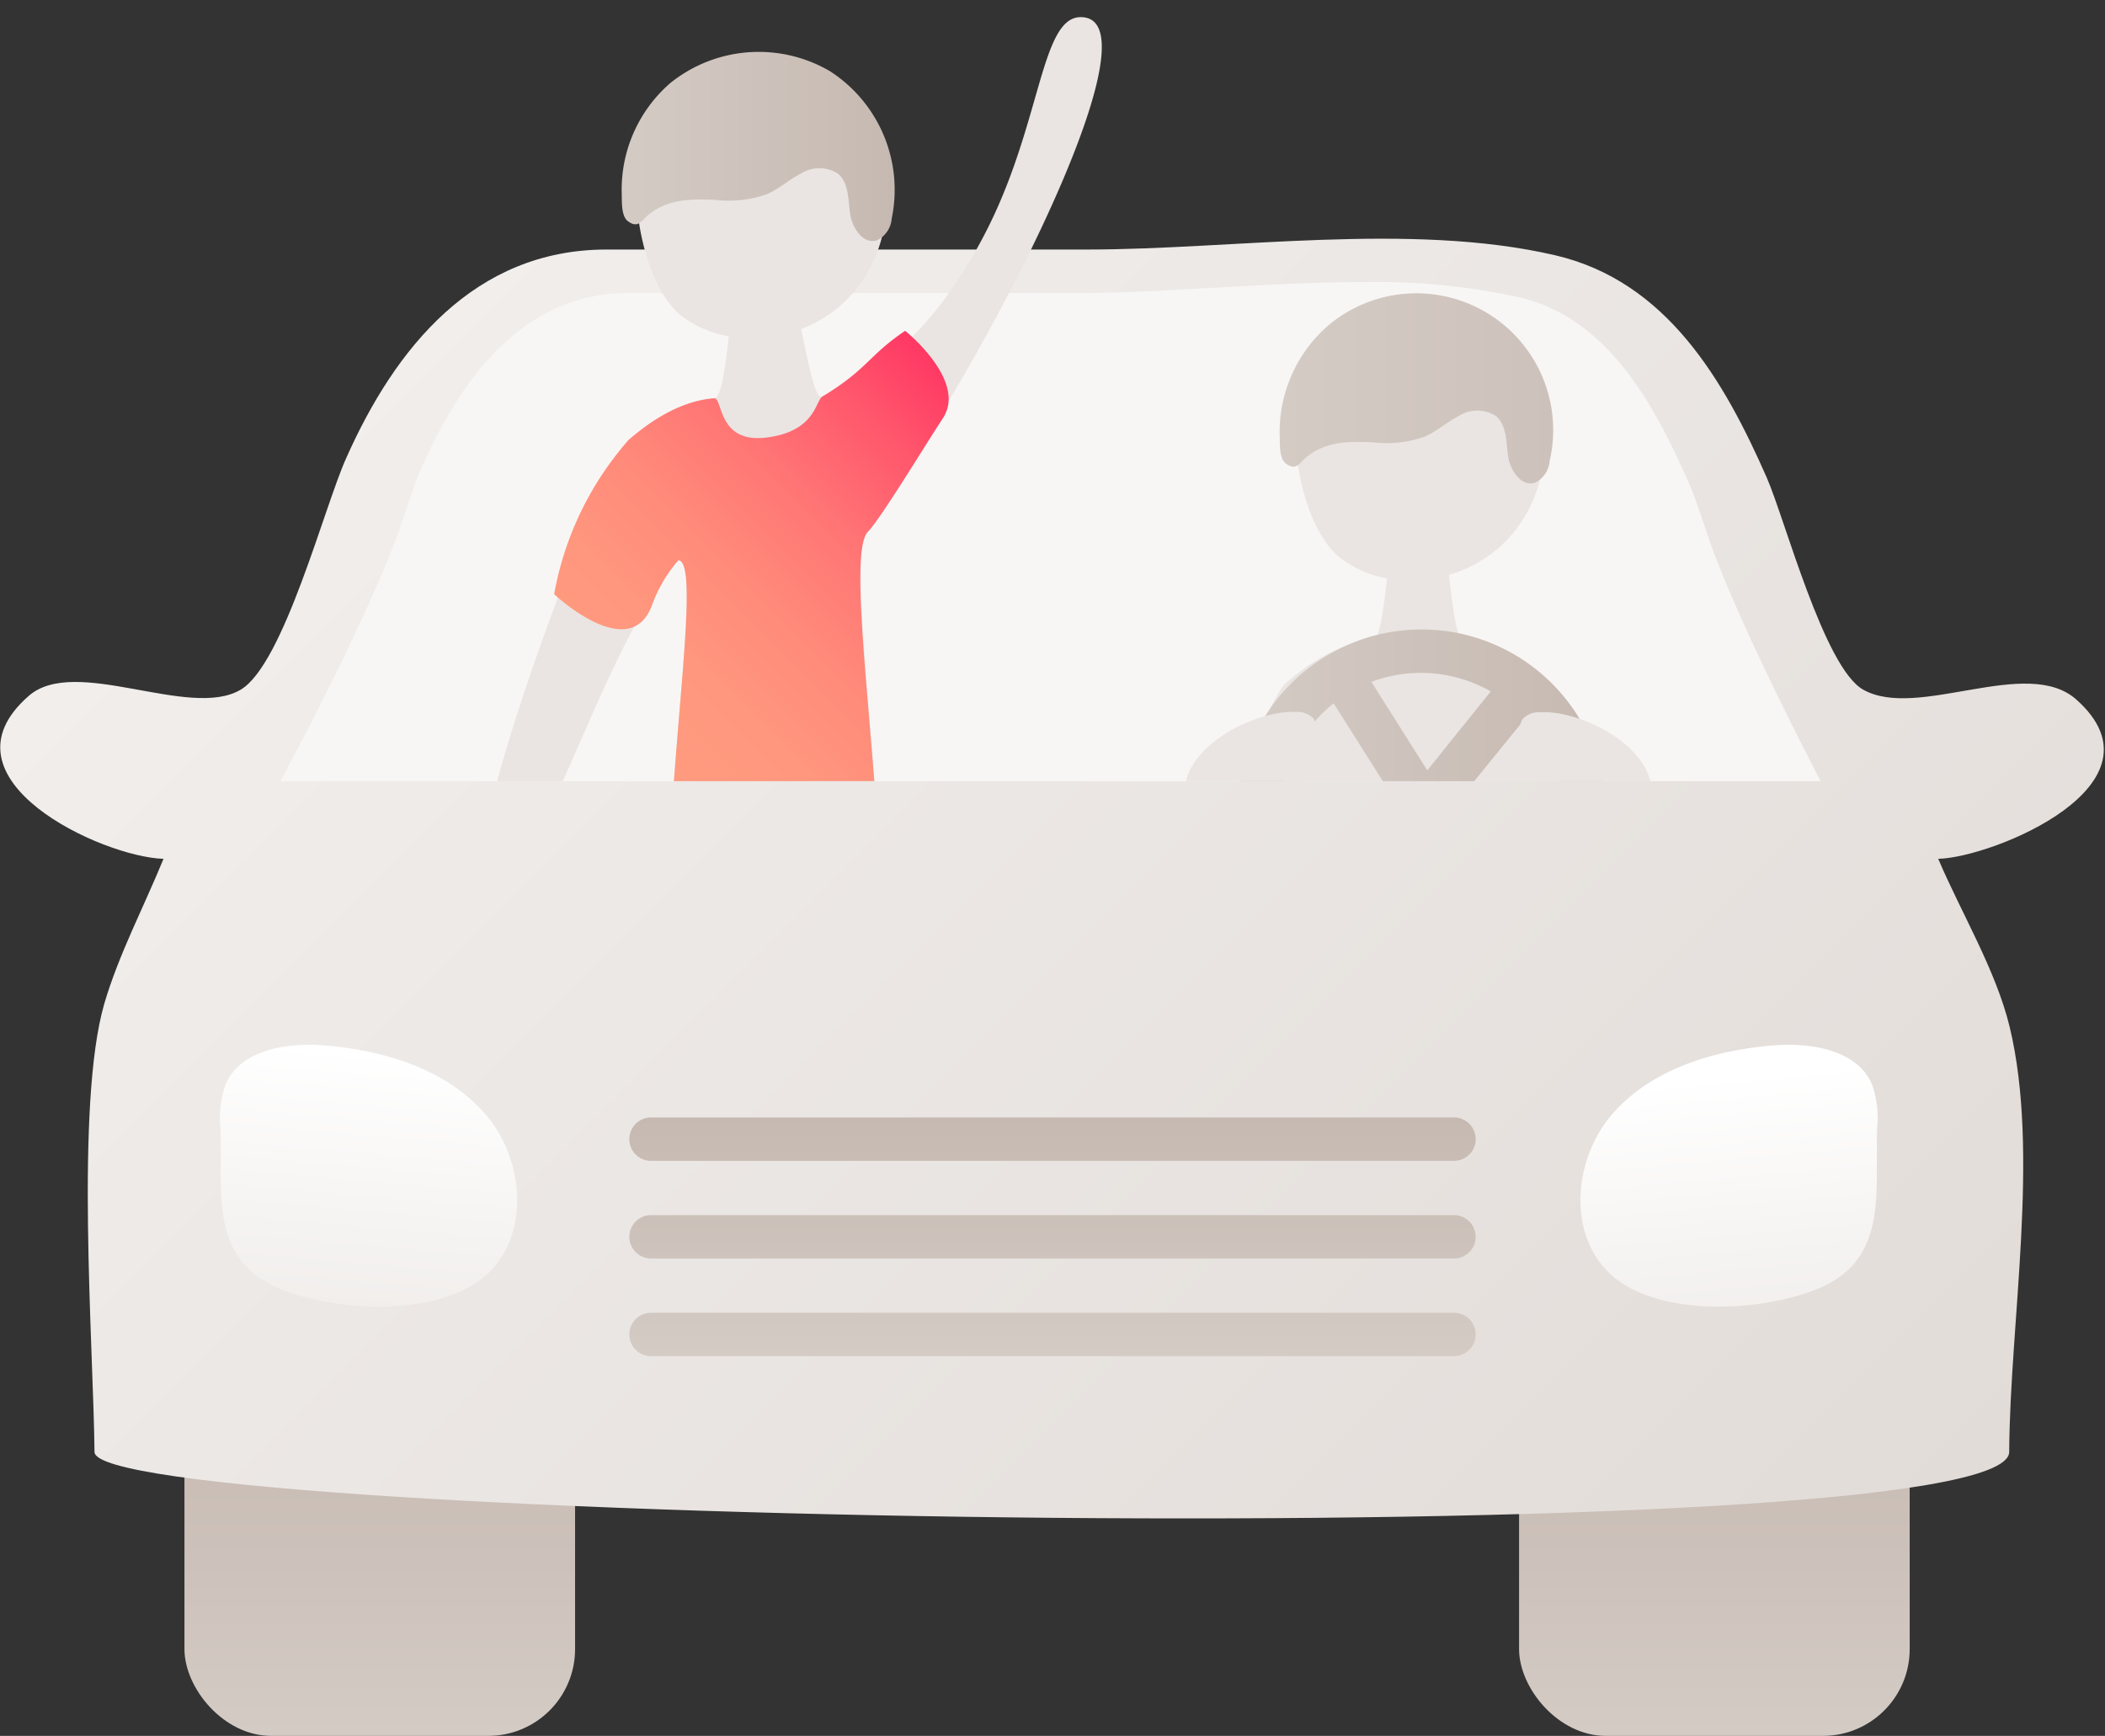 <svg id="Layer_1" data-name="Layer 1" xmlns="http://www.w3.org/2000/svg" xmlns:xlink="http://www.w3.org/1999/xlink" viewBox="0 0 194 160"><rect x="0" y="0" width="194" height="160" fill="#333333" stroke="none"/><defs><style>.cls-1{fill:url(#linear-gradient);}.cls-2{fill:url(#linear-gradient-2);}.cls-3{fill:url(#linear-gradient-3);}.cls-4{fill:url(#linear-gradient-4);}.cls-5{fill:url(#linear-gradient-5);}.cls-6{fill:#f8f6f5;}.cls-7{fill:url(#linear-gradient-6);}.cls-8{fill:#eae5e2;}.cls-9{fill:url(#linear-gradient-7);}.cls-10{fill:url(#linear-gradient-8);}.cls-11{fill:url(#linear-gradient-9);}.cls-12{fill:url(#linear-gradient-10);}</style><linearGradient id="linear-gradient" x1="158" y1="160" x2="158" y2="128" gradientUnits="userSpaceOnUse"><stop offset="0" stop-color="#d4cbc5"/><stop offset="1" stop-color="#c6b9b1"/></linearGradient><linearGradient id="linear-gradient-2" x1="35" x2="35" xlink:href="#linear-gradient"/><linearGradient id="linear-gradient-3" x1="33.76" y1="32.95" x2="160.09" y2="159.28" gradientUnits="userSpaceOnUse"><stop offset="0" stop-color="#f1eeec"/><stop offset="1" stop-color="#e2dcd8"/></linearGradient><linearGradient id="linear-gradient-4" x1="-3080.06" y1="-2852.08" x2="-3056.4" y2="-2852.08" gradientTransform="matrix(-0.09, -1, -1, 0.09, -2946.45, -2702.44)" gradientUnits="userSpaceOnUse"><stop offset="0" stop-color="#f1eeec"/><stop offset="1" stop-color="#fff"/></linearGradient><linearGradient id="linear-gradient-5" x1="-3144.56" y1="-3597.58" x2="-3120.9" y2="-3597.58" gradientTransform="translate(3888.03 -2702.44) rotate(-85.06)" xlink:href="#linear-gradient-4"/><linearGradient id="linear-gradient-6" x1="97" y1="125" x2="97" y2="103" xlink:href="#linear-gradient"/><linearGradient id="linear-gradient-7" x1="117.97" y1="35.81" x2="143.12" y2="35.81" gradientUnits="userSpaceOnUse"><stop offset="0" stop-color="#d4cbc5"/><stop offset="1" stop-color="#cdc2bb"/></linearGradient><linearGradient id="linear-gradient-8" x1="57.8" y1="67.69" x2="89.25" y2="36.23" gradientUnits="userSpaceOnUse"><stop offset="0" stop-color="#ff9b7f"/><stop offset="0.19" stop-color="#ff977e"/><stop offset="0.4" stop-color="#ff8a7a"/><stop offset="0.61" stop-color="#ff7575"/><stop offset="0.82" stop-color="#ff576c"/><stop offset="1" stop-color="#ff3864"/></linearGradient><linearGradient id="linear-gradient-9" x1="57.33" y1="13.47" x2="82.48" y2="13.47" xlink:href="#linear-gradient"/><linearGradient id="linear-gradient-10" x1="114.28" y1="65" x2="147.73" y2="65" xlink:href="#linear-gradient"/></defs><title>icons</title><rect class="cls-1" x="140" y="128" width="36" height="32" rx="8" ry="8"/><rect class="cls-2" x="17" y="128" width="36" height="32" rx="8" ry="8"/><path class="cls-3" d="M55.9,23c-12.17,0-19.49,9.08-24,19.24-2,4.42-5.76,19-9.72,21.33-4.7,2.8-15.24-3.2-19.54.58C-6.11,71.8,9.41,79,15.07,79.16,13.28,83.54,10.93,88,9.61,92.52c-2.7,9.32-1,31.55-.9,41.31,0,6.52,176.41,9.67,176.46,0,.07-12,2.84-27.53.05-39.15-1.26-5.24-4.48-10.55-6.59-15.52,5.08-.13,21.48-6.86,12.74-14.67-4.56-4.09-14.62,1.91-19.65-.92-3.6-2-7.22-15.73-8.89-19.54-3.92-8.92-9.2-18.12-19.54-20.51C130,20.44,113.67,23,100.2,23Z"/><path class="cls-4" d="M173,104a9.48,9.48,0,0,0-.45-4c-1.4-3.32-5.81-3.95-9.4-3.62-5.4.49-11,2.21-14.56,6.31s-4.17,11-.2,14.72c4.39,4.08,14.13,3.53,19.33,1.3C174,116,172.81,109.93,173,104Z"/><path class="cls-5" d="M20.32,104a9.48,9.48,0,0,1,.45-4c1.39-3.32,5.81-3.95,9.4-3.62,5.4.49,11,2.21,14.56,6.31s4.17,11,.2,14.72c-4.39,4.08-14.14,3.53-19.33,1.3C19.34,116,20.48,109.93,20.32,104Z"/><path class="cls-6" d="M167.79,72c-2.15-4.14-8.19-16-10.47-22.84-.59-1.75-1.14-3.4-1.49-4.22C152.38,37,148.08,29.3,140,27.4A61.72,61.72,0,0,0,125.73,26c-4.35,0-8.86.25-13.22.49S104,27,100,27h-42C49.9,27,43.6,32.31,38.79,43.24c-.45,1-1.1,3-1.79,5C34.58,55.43,28.11,67.77,25.85,72Z"/><path class="cls-7" d="M58,105a2,2,0,0,1,2-2h74a2,2,0,0,1,0,4H60A2,2,0,0,1,58,105Zm76,7H60a2,2,0,0,0,0,4h74a2,2,0,0,0,0-4Zm0,9H60a2,2,0,0,0,0,4h74a2,2,0,0,0,0-4Z"/><path class="cls-8" d="M142.81,62.88c-.83-.69-4-3.54-7.87-3.83-.7,0-1-2.81-1.41-6.06a12,12,0,0,0,5.81-3.72c7.52-9,0-24.1-12-20.63-4.17,1.21-6.54,3.46-7.64,7.66s.4,12.51,3.85,15.15a10.08,10.08,0,0,0,4.28,1.87c-.35,3.1-.69,5.68-1.37,5.73-3.87.29-7,3.14-7.87,3.83S116,67.35,114.35,72h33C145.47,67.35,143.64,63.56,142.81,62.88Z"/><path class="cls-9" d="M122.41,30a12.61,12.61,0,0,1,20.41,12.49,2.43,2.43,0,0,1-1.35,2c-1.26.41-2.29-1.12-2.48-2.44s-.11-2.84-1.12-3.7a3.19,3.19,0,0,0-3.44,0c-1.09.56-2,1.41-3.13,1.9a10.72,10.72,0,0,1-4.79.52c-2.17-.1-4.23-.09-6,1.28-.72.55-1,1.42-2,.68-.63-.47-.55-1.83-.57-2.52A13,13,0,0,1,122.41,30Z"/><path class="cls-8" d="M80,47.83C88,38.58,107.78,1.58,99.6,1.58c-3.76,0-3.6,10.11-9,20.29-2.88,5.46-7.34,11.76-14.86,14.68-.59.21-1.19-2.77-1.9-6.23a11.87,11.87,0,0,0,4.84-3.39c7.51-9,0-24.1-12-20.63C62.5,7.51,60.13,9.76,59,14s.4,12.51,3.85,15.15A10.08,10.08,0,0,0,67.16,31c-.35,3.1-.69,5.68-1.37,5.73-3.87.29-7,3.14-7.87,3.82C56.31,41.85,49,60.25,45.81,72h6.06C55,65,58.58,56,62.52,51.64c1.59.07.34,10-.41,20.36H80.57C79.78,60.93,78.53,49.46,80,47.83Z"/><path class="cls-10" d="M80,49c-1.52,1.51-.25,12.31.58,23H62.11c.75-10.35,2-20.29.41-20.36a13.25,13.25,0,0,0-2.45,4.2c-2.09,5.42-9-1.07-9-1.07a29.36,29.36,0,0,1,6.88-14.24c.83-.68,4-3.53,7.87-3.82.81-.06.28,4.18,4.81,3.62s4.51-3.37,5.16-3.78C80,34,80,32.8,83.42,30.49c0,0,5.78,4.62,3.46,8.09C85,41.45,81.21,47.74,80,49Z"/><path class="cls-11" d="M61.77,7.66a13,13,0,0,1,14.7-1.11,13,13,0,0,1,5.71,13.6,2.43,2.43,0,0,1-1.35,2c-1.26.41-2.29-1.12-2.48-2.44s-.11-2.84-1.12-3.7a3.17,3.17,0,0,0-3.44,0c-1.09.56-2,1.41-3.13,1.9a10.72,10.72,0,0,1-4.79.51c-2.17-.09-4.23-.08-6,1.29-.72.55-1,1.42-2,.68-.63-.47-.55-1.83-.57-2.52A13,13,0,0,1,61.77,7.66Z"/><path class="cls-12" d="M145.37,65.92A17,17,0,0,0,114.28,72h4.09a12.93,12.93,0,0,1,4.54-7.17L127.44,72h8.43l4.69-5.78A13.69,13.69,0,0,1,142,68.06,12.86,12.86,0,0,1,143.64,72h4.09A16.8,16.8,0,0,0,145.37,65.92ZM131.54,71l-5.15-8.15a13,13,0,0,1,11,.88Z"/><path class="cls-8" d="M152.1,72H141.56a5,5,0,0,1-.62-1,11.76,11.76,0,0,1-.78-3.18,2.13,2.13,0,0,1,.13-1.5,2,2,0,0,1,1.6-.67C145.27,65.44,151.15,68.15,152.1,72Zm-31-5.71a2,2,0,0,0-1.6-.67c-3.38-.18-9.26,2.53-10.21,6.38h10.54a5,5,0,0,0,.62-1,11.76,11.76,0,0,0,.78-3.18A2.13,2.13,0,0,0,121.08,66.29Z"/></svg>